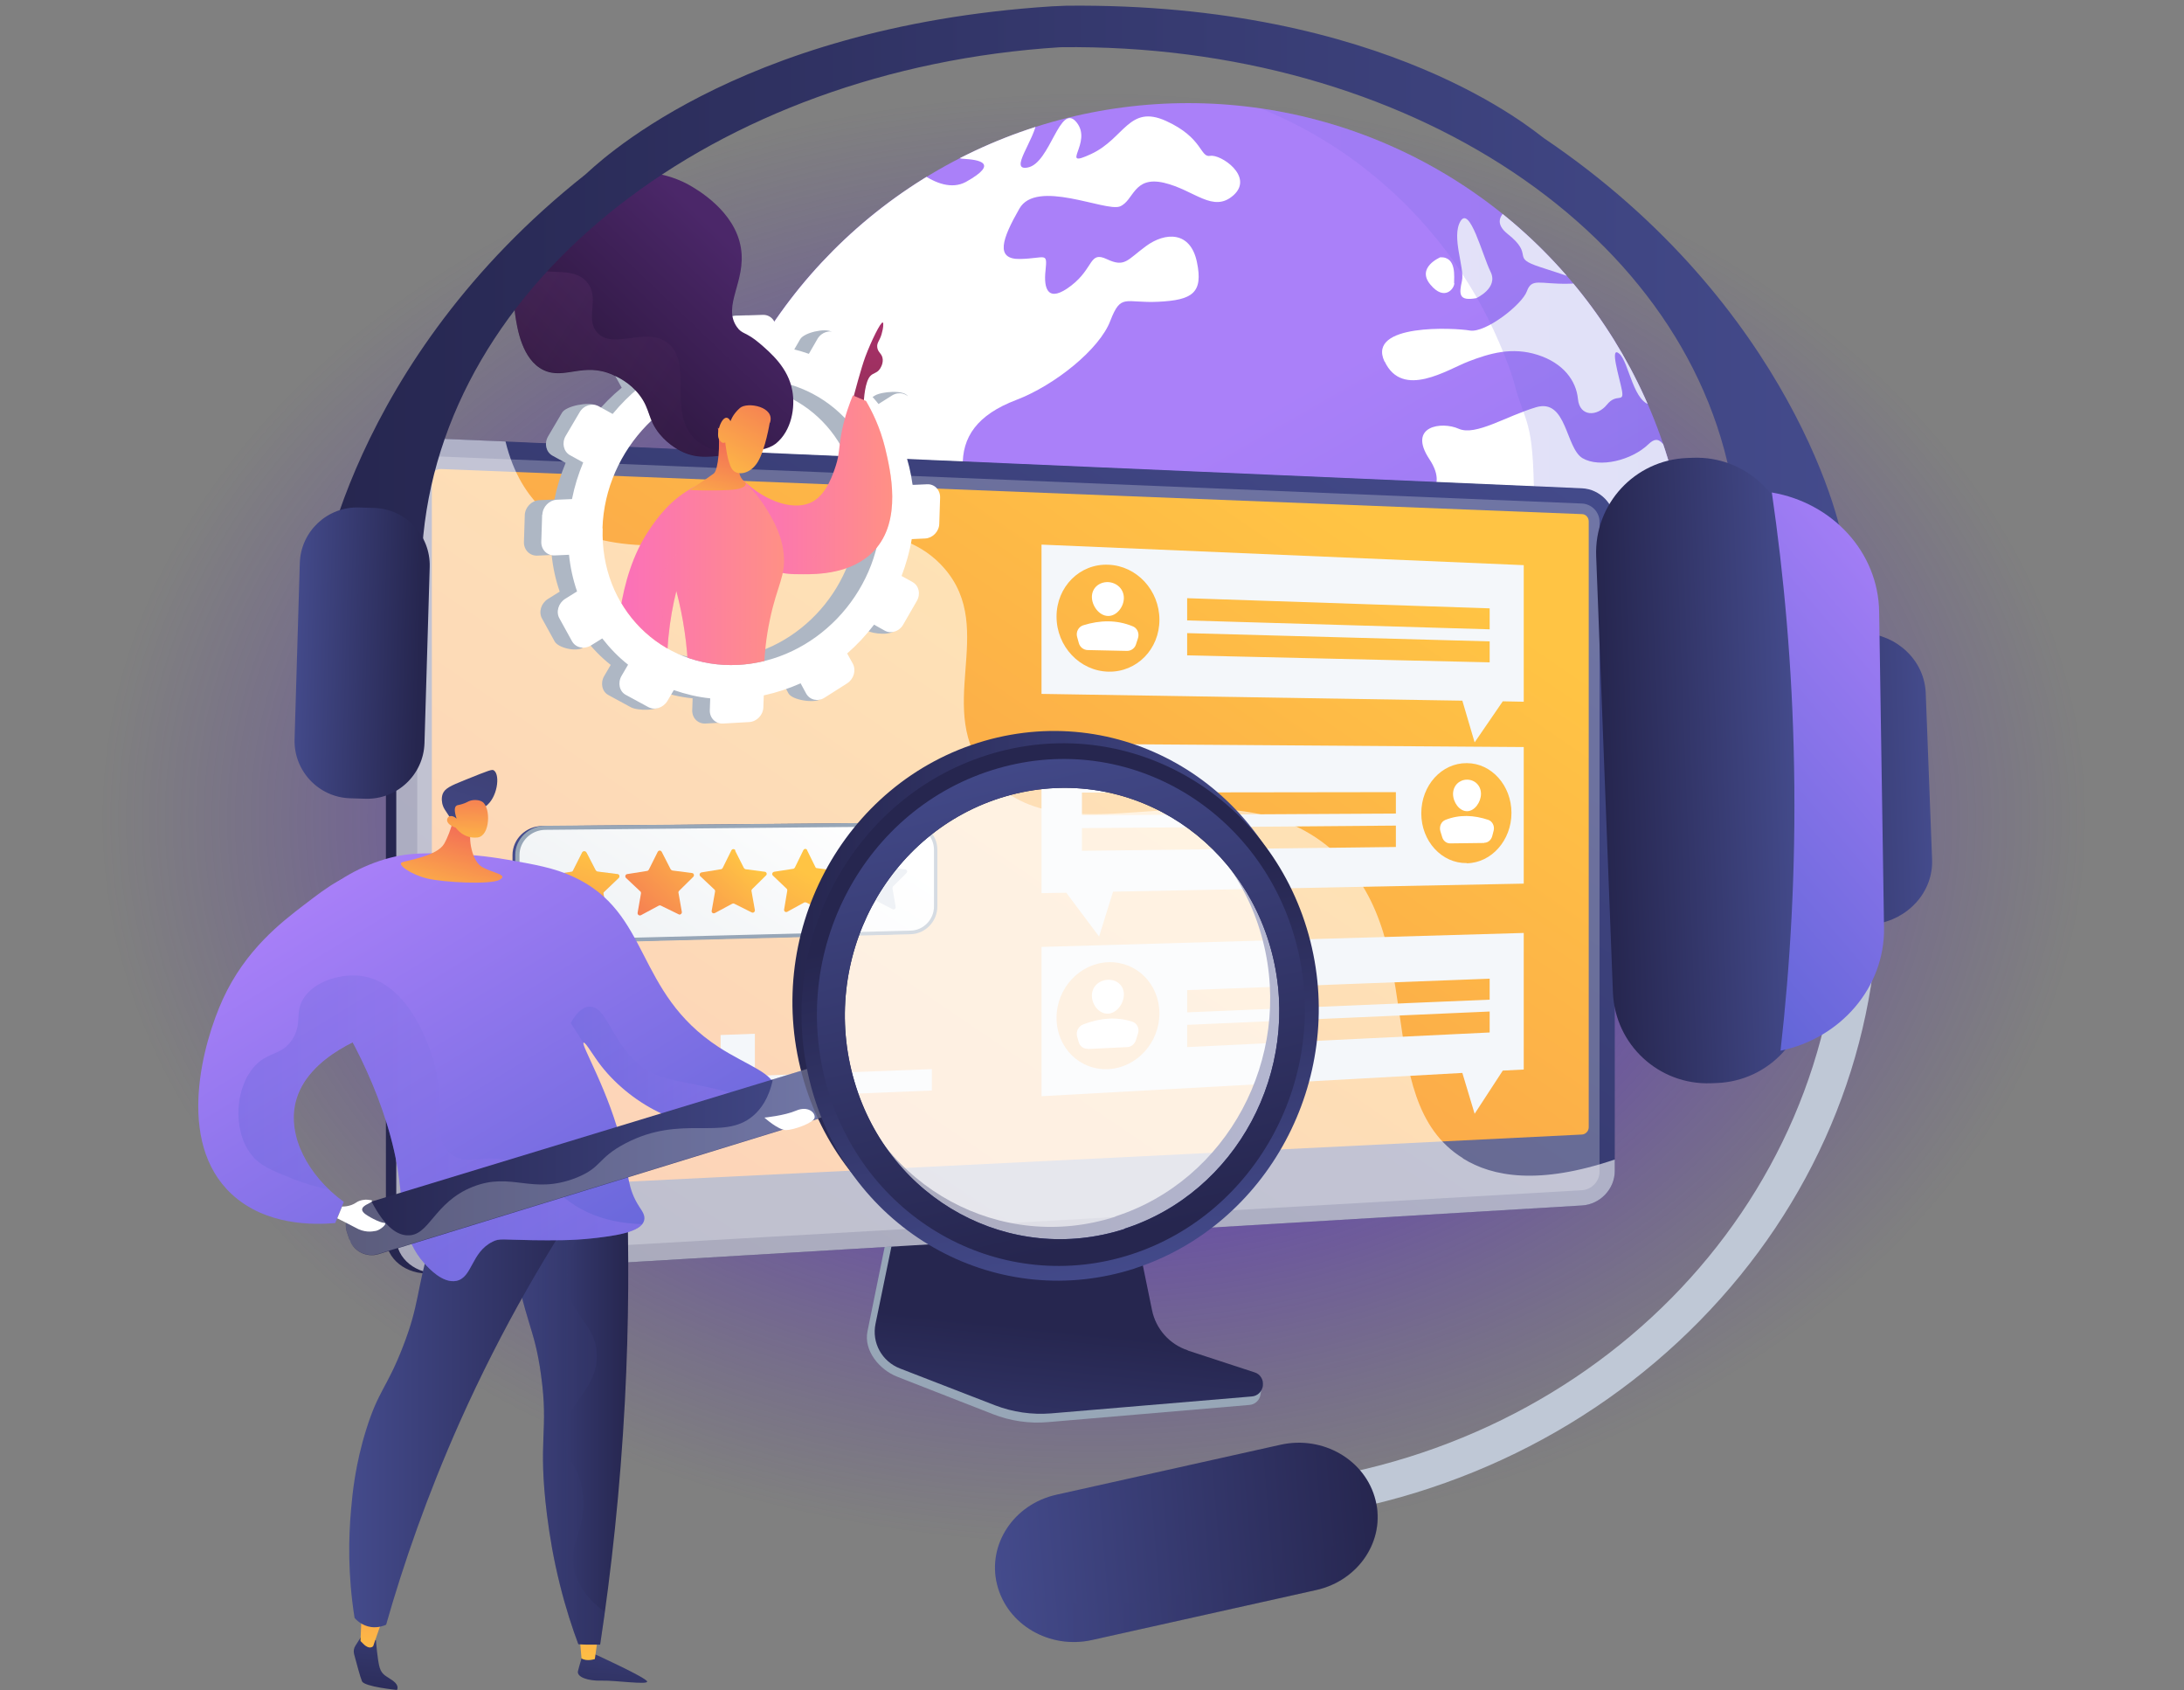 <svg xmlns="http://www.w3.org/2000/svg" xmlns:xlink="http://www.w3.org/1999/xlink" viewBox="0 0 1031.7 798.2"><rect x="0" y="0" width="1031.7" height="798.2" fill="#808080" stroke="none"/><defs><radialGradient id="d" cx="-61.4" cy="265.8" fx="-61.4" fy="265.8" r="200.5" gradientTransform="translate(676.3 -118.4) scale(2.6 1.9)" gradientUnits="userSpaceOnUse"><stop offset="0" stop-color="#4b00ff"></stop><stop offset=".9" stop-color="#512da8" stop-opacity="0"></stop></radialGradient><clipPath id="e"><circle cx="561.3" cy="285.5" r="236.8" fill="none"></circle></clipPath><linearGradient id="f" x1="530.3" y1="231" x2="818.8" y2="737.6" gradientUnits="userSpaceOnUse"><stop offset="0" stop-color="#aa80f9"></stop><stop offset="1" stop-color="#6165d7"></stop></linearGradient><linearGradient id="g" x1="322.3" y1="285.5" x2="800.3" y2="285.5" xlink:href="#f"></linearGradient><linearGradient id="h" x1="492.8" y1="758" x2="506.2" y2="628.5" gradientUnits="userSpaceOnUse"><stop offset="0" stop-color="#444b8c"></stop><stop offset="1" stop-color="#26264f"></stop></linearGradient><linearGradient id="i" x1="399.8" y1="396.6" x2="258.4" y2="413" gradientUnits="userSpaceOnUse"><stop offset="0" stop-color="#444b8c"></stop><stop offset=".4" stop-color="#383c74"></stop><stop offset="1" stop-color="#26264f"></stop></linearGradient><linearGradient id="j" x1="640.6" y1="136.8" x2="260.9" y2="714.5" xlink:href="#h"></linearGradient><linearGradient id="k" x1="592" y1="210.6" x2="148.3" y2="861.2" gradientUnits="userSpaceOnUse"><stop offset="0" stop-color="#ffc444"></stop><stop offset="1" stop-color="#f36f56"></stop></linearGradient><linearGradient id="l" x1="242" y1="425.1" x2="440.5" y2="425.1" gradientTransform="translate(0 -5.9) rotate(-.4) skewX(-.4)" xlink:href="#h"></linearGradient><linearGradient id="m" x1="292.8" y1="500.4" x2="376.7" y2="373.1" gradientTransform="translate(0 -5.9) rotate(-.4) skewX(-.4)" gradientUnits="userSpaceOnUse"><stop offset="0" stop-color="#ebeff2"></stop><stop offset="1" stop-color="#fff"></stop></linearGradient><linearGradient id="n" x1="336.6" y1="401.6" x2="291.1" y2="448" gradientTransform="translate(0 -5.9) rotate(-.4) skewX(-.4)" xlink:href="#k"></linearGradient><linearGradient id="o" x1="355.6" y1="417.3" x2="308.3" y2="465.4" gradientTransform="translate(0 -5.9) rotate(-.4) skewX(-.4)" xlink:href="#k"></linearGradient><linearGradient id="p" x1="382.1" y1="421.5" x2="333" y2="503.4" gradientTransform="translate(0 -5.9) rotate(-.4) skewX(-.4)" xlink:href="#k"></linearGradient><linearGradient id="q" x1="280.7" y1="407.9" x2="253.9" y2="487.3" gradientTransform="translate(0 -5.9) rotate(-.4) skewX(-.4)" xlink:href="#k"></linearGradient><clipPath id="r"><path d="m405.5,95.1l-107.6-16.2s-52.5,3.7-53.4,4c0,0-8.5,85.4-8.5,86.6s49.9,69,49.9,69c-.7,3.6-1.1,7.3-1.2,11-1.2,37.5,27.5,66.3,63.9,64.5,27.8-1.4,52-20.3,62.4-45.7h0s15.4-27.4,15.4-27.4l12.4-96.7-33.3-49.1Z" fill="none"></path></clipPath><linearGradient id="s" x1="-6984.7" y1="-1890.6" x2="-7020.3" y2="-1784" gradientTransform="translate(7634.6 -265.1) rotate(-18.4)" gradientUnits="userSpaceOnUse"><stop offset="0" stop-color="#ab316d"></stop><stop offset="1" stop-color="#792d3d"></stop></linearGradient><linearGradient id="t" x1="4877.3" y1="228.9" x2="4948.7" y2="228.9" gradientTransform="translate(5298.7) rotate(-180) scale(1 -1)" gradientUnits="userSpaceOnUse"><stop offset="0" stop-color="#ff9085"></stop><stop offset="1" stop-color="#fb6fbb"></stop></linearGradient><linearGradient id="u" y1="229.7" x2="4948.7" y2="229.7" xlink:href="#t"></linearGradient><linearGradient id="v" x1="4928.2" y1="272.2" x2="5007.3" y2="272.2" xlink:href="#t"></linearGradient><linearGradient id="w" x1="182.9" y1="290.3" x2="347.8" y2="117.6" gradientUnits="userSpaceOnUse"><stop offset="0" stop-color="#000"></stop><stop offset="1" stop-color="#4b2769"></stop></linearGradient><linearGradient id="x" x1="2828.6" y1="751.8" x2="2980.1" y2="751.8" gradientTransform="translate(3178.2 1036.2) rotate(-148.5) scale(1 -1)" gradientUnits="userSpaceOnUse"><stop offset="0" stop-color="#311944"></stop><stop offset="1" stop-color="#6b3976"></stop></linearGradient><linearGradient id="y" x1="334.1" y1="247.6" x2="344.7" y2="210" xlink:href="#k"></linearGradient><linearGradient id="z" x1="2843.7" y1="797" x2="2845.9" y2="738.2" gradientTransform="translate(3178.2 1036.2) rotate(-148.5) scale(1 -1)" xlink:href="#k"></linearGradient><linearGradient id="aa" x1="4928.2" y1="289.3" x2="5007.3" y2="289.3" xlink:href="#t"></linearGradient><linearGradient id="ab" x1="427.8" y1="580.6" x2="610.2" y2="580.6" gradientTransform="translate(-5.1 193.1) rotate(-4.8)" xlink:href="#h"></linearGradient><linearGradient id="ac" x1="470.1" y1="742.9" x2="650.9" y2="742.9" xlink:href="#h"></linearGradient><linearGradient id="ad" x1="150" y1="144.7" x2="870.6" y2="144.7" gradientUnits="userSpaceOnUse"><stop offset="0" stop-color="#26264f"></stop><stop offset="1" stop-color="#444b8c"></stop></linearGradient><linearGradient id="ae" x1="-6209.3" y1="379.3" x2="-6117.2" y2="379.3" gradientTransform="translate(6967.5 852.5) scale(1 -1.3)" xlink:href="#h"></linearGradient><linearGradient id="af" x1="-6270.2" y1="384.9" x2="-6178.1" y2="384.9" gradientTransform="translate(-5373.3 107.7) rotate(177.8) scale(1 -1.3)" xlink:href="#h"></linearGradient><linearGradient id="ag" x1="935.4" y1="287.9" x2="775.9" y2="423.2" xlink:href="#f"></linearGradient><linearGradient id="ah" x1="114.7" y1="293.9" x2="189.8" y2="293.9" gradientTransform="translate(46.3 14.6) scale(.8 1)" xlink:href="#h"></linearGradient><linearGradient id="ai" x1="4387.5" y1="752.1" x2="4393.4" y2="827.1" gradientTransform="translate(4682.4 2.6) rotate(-179.9) scale(1 -1)" xlink:href="#h"></linearGradient><linearGradient id="aj" x1="4402.7" y1="793.8" x2="4401.6" y2="716.2" gradientTransform="translate(4682.4 2.6) rotate(-179.9) scale(1 -1)" xlink:href="#k"></linearGradient><linearGradient id="ak" x1="4498.8" y1="743.3" x2="4504.7" y2="818.3" gradientTransform="translate(4682.4 2.6) rotate(-179.9) scale(1 -1)" xlink:href="#h"></linearGradient><linearGradient id="al" x1="4504.8" y1="792.4" x2="4503.7" y2="714.8" gradientTransform="translate(4682.4 2.6) rotate(-179.9) scale(1 -1)" xlink:href="#k"></linearGradient><linearGradient id="am" x1="-316.5" y1="660" x2="-259.2" y2="660" gradientTransform="translate(556)" xlink:href="#h"></linearGradient><linearGradient id="an" x1="4384.2" y1="668" x2="4441.6" y2="668" gradientTransform="translate(4682.4 2.6) rotate(-179.9) scale(1 -1)" xlink:href="#h"></linearGradient><linearGradient id="ao" x1="-391.1" y1="654.2" x2="-275" y2="654.2" gradientTransform="translate(556)" xlink:href="#h"></linearGradient><linearGradient id="ap" x1="3706.4" y1="392.9" x2="3576.1" y2="606.8" gradientTransform="translate(3890.9) rotate(-180) scale(1 -1)" xlink:href="#f"></linearGradient><linearGradient id="aq" x1="-348.4" y1="431.4" x2="-337.1" y2="391.3" gradientTransform="translate(556)" xlink:href="#k"></linearGradient><linearGradient id="ar" x1="5530.2" y1="1047.6" x2="5510.5" y2="997.5" gradientTransform="translate(5682 -893.6) rotate(177.3) scale(1 -1)" gradientUnits="userSpaceOnUse"><stop offset="0" stop-color="#444b8c"></stop><stop offset="1" stop-color="#3e4177"></stop></linearGradient><linearGradient id="as" x1="220.3" y1="402.5" x2="221.5" y2="370.5" xlink:href="#k"></linearGradient><linearGradient id="at" x1="3528.3" y1="503.4" x2="3621.3" y2="503.4" gradientTransform="translate(3890.9) rotate(-180) scale(1 -1)" xlink:href="#f"></linearGradient><linearGradient id="au" x1="3776.8" y1="435.9" x2="3646.6" y2="649.7" gradientTransform="translate(3890.9) rotate(-180) scale(1 -1)" xlink:href="#f"></linearGradient><linearGradient id="av" x1="3587.4" y1="532.9" x2="3778.3" y2="532.9" gradientTransform="translate(3890.9) rotate(-180) scale(1 -1)" xlink:href="#f"></linearGradient><linearGradient id="aw" x1="3490.7" y1="546.9" x2="3727.6" y2="546.9" gradientTransform="translate(3890.9) rotate(-180) scale(1 -1)" xlink:href="#h"></linearGradient><linearGradient id="ax" x1="3272.2" y1="472.1" x2="3516.6" y2="472.1" gradientTransform="translate(3890.9) rotate(-180) scale(1 -1)" xlink:href="#h"></linearGradient><linearGradient id="ay" x1="-9218.2" y1="2778.3" x2="-9341.3" y2="2640.5" gradientTransform="translate(9921.4 2728.2) rotate(29.5)" xlink:href="#h"></linearGradient><linearGradient id="az" x1="-9399.1" y1="2577.1" x2="-9232.2" y2="2760.8" gradientTransform="translate(9921.4 2728.2) rotate(29.5)" xlink:href="#h"></linearGradient></defs><g><g id="b"><g id="c"><ellipse cx="515.8" cy="373.8" rx="515.8" ry="373.8" fill="url(#d)"></ellipse><g clip-path="url(#e)"><path d="m800.9,285.7c0,50.7-15.9,97.8-42.9,136.5-.1.2-.5.3-.5.5h0c-42.4,62.1-115,102.4-196.5,102.4s-13-.3-19.6-1.2h0s0,.4,0,.4c-3.2-.3-6.4-.4-9.6-.8-1.1-.1-2.3-.2-3.4-.3-1-.1-2-.2-3-.4-.9-.1-1.7-.2-2.6-.4-.2,0-.4,0-.6,0-2.1-.3-4.2-.7-6.3-1.1,0,0,0,0,0,0-110.8-21.2-194.5-118.6-194.5-235.5s3.6-48.6,10.5-71c1.1-3.5,2.4-7,3.3-10.4h0c2.7-5.7,4.5-11.4,7-16.9,1-2.2,2.1-4.4,3.2-6.6,5.8-12,12.7-23.4,20.3-34.1.7-1,1.4-1.9,2.1-2.9,2.8-3.9,5.8-7.6,8.9-11.3,4.6-5.5,9.4-10.8,14.5-15.9,13.2-13.2,27.9-25,43.9-34.8,4.9-3.1,10-5.9,15.2-8.6,12.5-6.5,25.7-12,39.4-16.3,22.5-7,46.5-10.8,71.3-10.8,57.1,0,109.5,19.9,150.7,53.2,30.3,24.5,54.9,56.2,70.4,92.5,3.5,8.1,5.8,16.4,9.4,25h0s-.4,0-.4.1c6.5,21.8,9.6,45,9.6,68.9Z" fill="url(#f)"></path><g><path d="m541.4,524.6h0s0,0,0,0h0Z" fill="#fff"></path><path d="m613.5,366.5c-5.1,7.2-21.1,16.6-10.3,34.8,10.7,18.2-.7,21.7-8.1,19.9-7.4-1.7-30.4-2.6-26.6,7.8,3.8,10.5,10.4,14.4,2,18.4-8.4,4-12,14.5-20.6,29-8.6,14.5-28.9,2-22.9,16.5,6,14.5,10.7,13.1,10.1,23.2-.1,2.8,1.7,5.6,4.2,8.4-3.2-.3-6.4-.6-9.6-1-1.1-.1-2.3-.3-3.4-.4-1-.1-2-.3-3-.4-.9-.1-1.7-.3-2.6-.4-.2,0-.1,0-.3,0-2.1-.3-3.1-.7-5.8-1.1h0c-1.8-1.7-.7-3.6-.4-5.6,2.7-18.7-23.1-31.5-27.4-44.6-4.2-13.1,0-20.9-1-31.7-1-10.8,2.5-25.1-3.7-34.2-6.2-9.1-31.3-12.1-36.1-30.4-4.8-18.3,6.4-45.6,10.7-50.3,4.3-4.7-20.8-25.9-32.7-26.5-12-.7-7.2-24.8-27.4-21.2-20.3,3.6-56.7-7.8-49.2-19.9,6.2-10,16.6-32.2-17.4-42,1.1-3.5,2.4-7,3.3-10.4h0c2.7-5.7,4.5-11.4,7-16.9,1-2.2,2.1-4.4,3.2-6.6,5.8-12,12.7-23.4,20.3-34.1.7-1,1.4-1.9,2.1-2.9,2.8-3.9,5.8-7.6,8.9-11.3,4.6-5.5,9.4-10.8,14.5-15.9,13.2-13.2,27.9-25,43.9-34.8,6.7,4.7,14.4,7.6,21.1,4,16.3-9.1,5.6-10.5-1.1-10.9-1.7,0-3.4-.8-4.8-1.8,12.5-6.5,25.7-12,39.4-16.3-1,9.2-13.5,24-4.3,22.2,10.7-2,15.1-31,23-21.4,8,9.7-8.7,22.3,7,15,15.7-7.3,17.8-23.5,35.3-15.6,17.6,8,16,17.4,20.9,16.5,4.9-.9,20.7,9.7,11.1,18.5-9.7,8.8-18.5-2.4-33-5.8-14.5-3.3-14.1,8.5-20.8,11.2-6.8,2.6-39.5-13.2-47.5,1.1-8.1,14.2-11.6,24,.5,23.7,12-.3,12.8-3.5,11.9,5.4-1,8.9,1.2,15.6,12.1,7.2,10.9-8.4,8.4-16.5,16.9-12.5,8.5,4,9.5.4,18.5-6.2,9-6.6,20.9-7.2,24,7.5,3.1,14.7-2.2,18-18.1,18.8-15.9.8-17.7-4.2-22.8,9-5,13.3-26.1,30.4-44.5,37.4-18.4,7-25.6,17.5-25.2,31.5.4,14.1-6.5,28.9-11.1,17.3-4.6-11.6-17.7-31.2-31-18.1-13.3,13.1-36.5,36.3-10.9,40.6,25.6,4.3,12.2-19.6,25.1-14.8,12.9,4.8-8.2,15.4.5,19.2,8.6,3.8,12.3,2,12.2,13.8,0,11.8,2.9,23.2,13.3,18.2,10.5-5,23.9-28,39.1-14.4,15.2,13.7,14.1,11.9,22.1,7.9,8-4,13,7.9,16.3,13.4,3.3,5.4,16-.1,26.4,16,10.4,16.2,14.4,19,26.2,13.2,11.8-5.8,16.6-1.5,19.7,6.7,3.1,8.2,10.3.2,13.8,11,3.5,10.8,1.8,9.1-3.3,16.4Z" fill="#fff"></path><path d="m654,170.7c-8.4-18,33.1-15.9,40.4-14.6,7.4,1.2,24.7-12.3,26.9-18.6,2.3-6.3,6-3.3,19.1-3.5,13.1-.1,1.5-3.1-12.9-7.9-14.4-4.7-2.1-5.2-15.4-15.7-5.7-4.6-3.9-8.5-.1-11.4,30.3,24.5,54.5,56.2,70,92.5-.4-.1-.8-.2-1.2-.2-9.2,0-11.2-20.4-15.9-24.3-4.7-3.9.1,11.2,1.3,17.4,1.1,6.2-2.5,1-7.1,6.7-4.6,5.7-12.9,5.8-13.7-2.7-.8-8.5-6.8-16.9-19-20.8-12.2-3.9-22.8-.7-32.7,3.1-9.9,3.8-31.2,17.9-39.6,0Z" fill="#fff"></path><path d="m758.1,422.7c.8-6.2,2.2-12.5-.4-14.9-6.3-5.8-7.6-21.6-5.5-29.7,2.2-8,19-7.6,7.6-20.9-11.5-13.4-21.8-29.3-17-38.4,4.8-9.1,3.4-9.7-5.7-9.7-9,0-13,.5-22-7.6-9-8.2-21.4,19.2-55.3-2.7-33.9-22.2-14.6-59.6-1.9-59.7,12.8-.2,27.7-6.7,17.3-22.3-10.4-15.7,5.9-17.9,13.9-14.3,8,3.5,22.2-5.9,36.6-10.2,14.5-4.2,13.8,19.3,21.9,24.1,8.1,4.7,23.2,1,31.1-6.6,5.6-5.4,6.9.9,12.4,6.9,6.5,21.8,10.1,45,10.1,68.9,0,50.9-15.9,98.2-43,137Z" fill="#fff"></path><path d="m697.4,140.8s10.6-4.8,6.7-12.5c-3.8-7.7-9.8-31.3-14.2-23.8-4.4,7.5,2.1,21.9.7,28.2-1.4,6.3-1.5,9.6,6.8,8.1Z" fill="#fff"></path><path d="m686.9,133.7c-.1-2.5,1.4-12.5-6.5-12.2,0,0-11.5,4.8-4.7,12.9,6.7,8.1,11.4,1.8,11.3-.7Z" fill="#fff"></path></g><path d="m800.3,285.2c0,50.7-15.6,97.8-42.6,136.5-.1.2-.2.3-.2.5h0c-43.3,62.1-115.3,102.2-196.8,102.2s-13.4-.5-19.9-1.4h0s0,.6,0,.6c-3.2-.3-6.4-.3-9.6-.7-1.1-.1-2.3-.1-3.4-.3-1-.1-2-.2-3-.3-.9-.1-1.7-.2-2.6-.4-.2,0-.4,0-.6,0-2.1-.3-4.2-.7-6.3-1.1,0,0,0,0,0,0-102.4-19.6-181.7-104.4-193.1-209.5,24,68.9,83.4,120.7,156.5,135.1h0c1.8.9,3.6.7,5.4,1,.2,0,.3,0,.5.1.7.1,1.5.2,2.2.3.8.1,1.7.2,2.6.4,1,.1,1.9.2,2.9.3,2.7.3,5.5,1,8.3,1.2,0,0,0,.3,0,.3h0c5.6,0,11.3.5,17,.5,35.2,0,68.3-8.9,97.3-24.4,29-15.4,53.9-37.7,72.5-64.5,0-.1.2-.3.3-.5,23.3-33.4,37-74.1,37-117.9s-3-40.7-8.7-59.5c0,0,0,0,0-.1h0c-1.8-7.4-4.7-14.6-7.7-21.6-13.4-31.4-34.2-58.7-60.4-79.9-19.1-15.5-41.1-27.6-65-35.5,48.4,4.5,92.6,23.3,128.4,52.2,30.3,24.5,54.8,56.2,70.3,92.5,3.5,8.1,5.7,16.4,9.3,25h0s-.3,0-.3.1c6.5,21.8,9.7,45,9.7,68.9Z" fill="url(#g)" opacity=".2"></path></g><path d="m560,641.5c-8.6-2.9-15.1-10.2-16.9-19.2l-12.6-62.2-107.5,3.8-13.2,64.8c-1.9,9.1,5.6,18.2,14.1,21.5l45,17.6c8.4,3.3,17.4,4.6,26.3,3.8l95-8.1c2.8-.2,5-2.4,5.3-5.2s2.3-5.9-.4-6.8l-35.2-10Z" fill="#97a6b7"></path><path d="m561.1,637.7c-8.6-2.8-15.1-10.1-16.9-19l-12.6-61.4-104.8,3.8-13.2,64c-1.9,9,3,17.9,11.6,21.2l44.9,17.4c8.4,3.2,17.3,4.5,26.3,3.8l94.9-8c2.8-.2,5-2.4,5.3-5.2.3-2.8-1.3-5.4-4-6.2l-31.5-10.3Z" fill="url(#h)"></path><path d="m203.5,601.4c-11.7.7-21.2-6.9-21.2-16.9V224.4c0-10,9.5-17.7,21.2-17.2l538.9,23.4c8.6.4,15.5,7.6,15.5,16.1v306.3c0,8.5-6.9,15.8-15.5,16.3l-538.9,32.1Z" fill="url(#i)"></path><path d="m208.4,601.4c-11.7.7-21.2-6.9-21.2-16.9V224.4c0-10,9.5-17.7,21.2-17.2l538.9,23.4c8.6.4,15.5,7.6,15.5,16.1v306.3c0,8.5-6.9,15.8-15.5,16.3l-538.9,32.1Z" fill="url(#j)"></path><path d="m747.3,237.8l-538.9-22.2c-6.2-.3-11.3,3.9-11.3,9.2v359.2c0,5.3,5.1,9.4,11.3,9l538.9-30.9c4.6-.3,8.3-4.2,8.3-8.7V246.4c0-4.6-3.7-8.4-8.3-8.6Z" fill="#d8dee8" opacity=".3"></path><path d="m208.4,562.4c-2.4.1-4.4-1.5-4.4-3.5V225.1c0-2.1,2-3.7,4.4-3.6l538.9,21.3c1.8,0,3.2,1.6,3.2,3.4v286.2c0,1.8-1.5,3.3-3.2,3.4l-538.9,26.6Z" fill="url(#k)"></path><path d="m691.1,547c-45.3-28-13.7-107.8-64.6-147.9-51.3-40.4-123.6,9.1-159.5-32.7-26.8-31.1,4.6-68.8-21-98.1-40.1-45.9-142.7,17.2-189.9-28-6.7-6.4-13.5-16.2-17.3-31.8l-30.4-1.3c-11.7-.5-21.2,7.2-21.2,17.2v360.1c0,10,9.5,17.6,21.2,16.9l538.9-32.1c8.6-.5,15.5-7.8,15.5-16.3v-5.4c-35.8,12.1-57.7,8.2-71.7-.5Z" fill="#fff" opacity=".6"></path><polygon points="340.4 519.1 440.2 515 440.2 504.9 340.4 508.7 340.4 519.1" fill="#f4f7fa"></polygon><polygon points="340.4 504.8 356.6 504.2 356.6 488.2 340.4 488.8 340.4 504.8" fill="#f4f7fa"></polygon><path d="m530.9,282.4c0,4.2-3.4,8.6-7.5,8.5-4.2-.1-7.6-4.8-7.6-9s3.4-7.1,7.6-7c4.2.2,7.5,3.3,7.5,7.5Z" fill="#fff"></path><path d="m514,307l18.4.4c1.9,0,3.6-1.2,4.2-3l1-3.1c.7-2.3-.4-4.8-2.7-5.6-7.4-3-15.2-2.9-23.2-.4-2.2.7-3.5,3.1-2.9,5.4l.8,2.9c.5,2,2.3,3.4,4.3,3.4Z" fill="#fff"></path><path d="m492,257.1v70.6l198.8,3.2,5.8,19.7,13.3-19.4,9.9.2v-64.5l-227.8-9.7Zm68.8,25.4l142.9,4.8v9.9l-142.9-4.2v-10.5Zm-37.2,34.7c-13.5-.3-24.5-11.9-24.5-26s11-25.1,24.5-24.5c13.4.5,24.1,12.1,24.1,26s-10.7,24.8-24.1,24.5Zm37.2-18.2l142.9,3.9v9.9l-142.9-3.3v-10.5Z" fill="#f4f7fa"></path><path d="m492,447.1v70.6l198.8-11,5.8,19.3,13.3-20.4,9.9-.5v-64.5l-227.8,6.6Zm68.8,20.5l142.9-5.4v9.9l-142.9,6v-10.5Zm-37.2,37.3c-13.5.7-24.5-10.1-24.5-24.2s11-25.8,24.5-26.3c13.4-.4,24.1,10.4,24.1,24.2s-10.7,25.6-24.1,26.3Zm37.2-20.9l142.9-6.3v9.9l-142.9,6.9v-10.5Z" fill="#f4f7fa"></path><path d="m530.9,469.7c0,4.2-3.4,8.9-7.5,9-4.2.2-7.6-4.2-7.6-8.5s3.4-7.3,7.6-7.5c4.2-.1,7.5,2.7,7.5,6.9Z" fill="#fff"></path><path d="m514,495.4l18.4-.9c1.9,0,3.6-1.4,4.2-3.3l1-3.2c.7-2.3-.4-4.7-2.7-5.5-7.4-2.4-15.2-1.8-23.2,1.3-2.2.8-3.5,3.3-2.9,5.6l.8,2.8c.5,1.9,2.3,3.2,4.3,3.1Z" fill="#fff"></path><path d="m686.4,374.9c0,4,3,8.2,6.6,8.2,3.6,0,6.6-4.3,6.6-8.2s-2.9-6.7-6.6-6.7c-3.6,0-6.6,2.8-6.6,6.8Z" fill="#fff"></path><path d="m701.1,398.1l-16.1.2c-1.7,0-3.2-1.2-3.7-2.9l-.9-2.9c-.6-2.2.4-4.5,2.4-5.3,6.6-2.6,13.4-2.3,20.3,0,1.9.7,3,2.9,2.5,5l-.7,2.7c-.5,1.8-2,3.1-3.7,3.1Z" fill="#fff"></path><path d="m492,351.2v70.6l11.7-.2,15.5,20.7,6.6-21.2,194-3.8v-64.5l-227.8-1.6Zm167.4,48.8l-148.3,1.8v-10.7l148.3-1.2v10.1Zm0-15.8l-148.3.8v-10.7l148.3-.2v10.1Zm33.5,23.4c-11.8.2-21.5-10.3-21.5-23.5s9.6-23.8,21.5-23.7c11.7,0,21.1,10.6,21.1,23.5s-9.4,23.6-21.1,23.8Z" fill="#f4f7fa"></path><path d="m428,388.6l-171.8,1.5c-7.8,0-14.1,6.2-14.1,13.7v28.5c0,7.5,6.3,13.4,14.1,13.2l171.8-4.5c6.9-.2,12.5-6,12.5-13.1v-26.7c0-7.1-5.6-12.7-12.5-12.7Z" fill="url(#l)"></path><path d="m430.2,388.5l-172.6,1.5c-7.8,0-14.2,6.2-14.2,13.8v28.6c0,7.5,6.4,13.5,14.2,13.3l172.6-4.5c7-.2,12.6-6.1,12.6-13.1v-26.8c0-7.1-5.6-12.7-12.6-12.7Z" fill="#97a6b7"></path><path d="m257.7,443.8c-6.8.2-12.3-5-12.3-11.5v-28.5c0-6.5,5.5-11.9,12.3-11.9l172.6-1.6c6,0,10.9,4.9,10.9,11v26.8c0,6.1-4.9,11.2-10.9,11.4l-172.6,4.4Z" fill="url(#m)"></path><path d="m277.1,402.7l4.3,8.3c.2.3.5.5.8.6l9.5,1.2c.9.1,1.2,1.2.6,1.8l-6.9,6.6c-.3.2-.4.6-.3.9l1.6,9.2c.2.9-.8,1.5-1.6,1.1l-8.5-4.2c-.3-.2-.7-.1-1,0l-8.6,4.5c-.8.4-1.7-.2-1.6-1.1l1.6-9.3c0-.3,0-.7-.3-.9l-7-6.4c-.7-.6-.3-1.7.6-1.8l9.6-1.5c.4,0,.7-.3.8-.6l4.3-8.5c.4-.8,1.6-.8,2,0Z" fill="#d8dee8"></path><path d="m312.6,402.3l4.2,8.2c.2.3.5.5.8.6l9.3,1.2c.9.1,1.2,1.1.6,1.8l-6.7,6.6c-.2.2-.4.6-.3.9l1.6,9.1c.1.8-.8,1.5-1.5,1.1l-8.4-4.1c-.3-.2-.7-.1-1,0l-8.4,4.5c-.8.4-1.7-.2-1.6-1.1l1.6-9.2c0-.3,0-.7-.3-.9l-6.8-6.4c-.6-.6-.3-1.7.6-1.8l9.4-1.5c.3,0,.6-.3.8-.6l4.2-8.4c.4-.8,1.5-.8,1.9,0Z" fill="url(#n)"></path><path d="m347.3,401.8l4.1,8.1c.2.3.4.5.8.6l9.1,1.2c.8.1,1.2,1.1.6,1.7l-6.6,6.5c-.2.2-.4.6-.3.9l1.6,9c.1.8-.7,1.5-1.5,1.1l-8.2-4.1c-.3-.2-.7-.1-1,0l-8.2,4.4c-.8.4-1.7-.2-1.5-1.1l1.6-9.1c0-.3,0-.7-.3-.9l-6.7-6.3c-.6-.6-.3-1.6.6-1.8l9.2-1.5c.3,0,.6-.3.8-.6l4.1-8.3c.4-.8,1.5-.8,1.9,0Z" fill="url(#o)"></path><path d="m381.2,401.4l4,8.1c.1.3.4.5.8.5l8.9,1.2c.8.1,1.2,1.1.6,1.7l-6.4,6.4c-.2.2-.3.6-.3.9l1.5,8.9c.1.8-.7,1.5-1.5,1.1l-8-4c-.3-.1-.7-.1-.9,0l-8,4.4c-.8.4-1.6-.2-1.5-1l1.5-9c0-.3,0-.7-.3-.9l-6.5-6.2c-.6-.6-.3-1.6.6-1.8l9-1.4c.3,0,.6-.3.8-.6l4-8.2c.4-.8,1.5-.8,1.8,0Z" fill="url(#p)"></path><path d="m414.4,401l3.9,8c.1.3.4.5.7.5l8.7,1.1c.8.1,1.1,1.1.5,1.7l-6.3,6.3c-.2.2-.3.6-.3.9l1.5,8.8c.1.8-.7,1.5-1.4,1.1l-7.8-4c-.3-.1-.6-.1-.9,0l-7.9,4.3c-.7.4-1.6-.2-1.5-1l1.5-8.9c0-.3,0-.7-.3-.9l-6.4-6.2c-.6-.6-.3-1.6.6-1.7l8.8-1.4c.3,0,.6-.3.8-.6l3.9-8.1c.4-.8,1.4-.8,1.8,0Z" fill="#d8dee8"></path><g opacity="0"><path d="m402,417.7c-23.9-5.3-39.5,22.4-65.7,16.4-21.9-5-22.5-26.9-47.7-41.6-1.7-1-3.4-1.9-5.1-2.7l-25.8.2c-7.8,0-14.2,6.2-14.2,13.8v28.6c0,7.5,6.4,13.5,14.2,13.3l171.2-4.4c-9.3-16.1-18.9-21.7-26.9-23.4Z" fill="#97a6b7"></path></g><path d="m277.1,402.7l4.3,8.3c.2.3.5.5.8.6l9.5,1.2c.9.1,1.2,1.2.6,1.8l-6.9,6.6c-.3.2-.4.6-.3.9l1.6,9.2c.2.9-.8,1.5-1.6,1.1l-8.5-4.2c-.3-.2-.7-.1-1,0l-8.6,4.5c-.8.4-1.7-.2-1.6-1.1l1.6-9.3c0-.3,0-.7-.3-.9l-7-6.4c-.7-.6-.3-1.7.6-1.8l9.6-1.5c.4,0,.7-.3.8-.6l4.3-8.5c.4-.8,1.6-.8,2,0Z" fill="url(#q)"></path><path d="m247.9,243.3l-.4,12.7c-.1,3.7,2.8,6.6,6.4,6.4l6.7-.3c.6,6,1.9,11.8,3.8,17.3l-5.6,3.5c-3.2,2-4.5,6.2-2.7,9.3l5.9,10.7c1.7,3.1,10.1,5,13.3,3l1-4.3c3.6,4.6,7.6,8.8,12.2,12.4l-3.1,5.3c-1.9,3.3-1,7.4,2.1,9l10.5,5.7c3.1,1.7,13.1,1.9,15-1.4l-3-6.7c5.5,1.9,11.2,3.3,17.2,3.9l-.2,5.6c-.1,3.7,2.7,6.5,6.3,6.3l12.3-.7c3.6-.2,6.6-3.3,6.7-7l.2-5.6c6-1.3,11.8-3.2,17.4-5.7l2.6,4.8c1.7,3.1,12,4.7,15.1,2.7l4.3-7.5c3.1-2,4.3-6.1,2.7-9.2l-2.7-4.9c4.7-4.1,8.9-8.6,12.7-13.6l5,2.8c3,1.7,11.9,2.5,13.8-.7l1.4-13.2c1.9-3.3,1-7.2-2-8.9l-5.2-2.9c2.1-5.6,3.8-11.4,4.8-17.4l6.4-.3c3.5-.2,6.5-3.3,6.6-6.9l.4-12.4c.1-3.6-2.6-6.5-6.2-6.3l-6.8.3c-.8-5.8-2.1-11.3-4-16.6l6.2-3.9c3.1-2,4.3-6,2.6-9.1l1.2-12.4c-1.7-3.1-12.4-2.2-15.5-.3l-6.5,4.1c-3.4-4.3-7.3-8.1-11.5-11.6l4-7c1.9-3.2,1-7.3-2.1-9l-4.5-6.7c-3-1.7-12.8.4-14.7,3.6l-4.1,7.1c-5.1-1.8-10.4-3.1-15.9-3.8l.3-8.2c.1-3.7-2.7-6.6-6.3-6.4l-12.3.4c-3.6.1-6.6,3.2-6.7,6.9l-.3,8.2c-5.6,1.1-11.1,2.8-16.4,5l2.4-8.6c-1.7-3.1-11.9-2.4-15.1-.4l-10.9,6.7c-3.2,2-4.4,6.1-2.7,9.3l3.7,6.7c-4.6,3.8-8.8,8-12.6,12.6l.3-4.3c-3.1-1.7-14,.2-15.9,3.5l-6.6,11.2c-1.9,3.3-1,7.4,2.1,9.1l6.2,3.4c-2.3,5.5-4.1,11.3-5.3,17.3l-7.1.3c-3.7.2-6.7,3.3-6.9,7Zm31.2,6.2c1.2-35.9,30.6-66.2,65.6-67.6,34.7-1.4,61.8,26.3,60.6,61.9-1.2,35.5-30.1,65.8-64.9,67.5-35,1.8-62.5-25.9-61.3-61.9Z" fill="#aeb7c4"></path><path d="m256.1,243.2l-.4,12.7c-.1,3.7,2.8,6.6,6.4,6.4l6.7-.3c.6,6,1.9,11.8,3.8,17.3l-5.6,3.5c-3.2,2-4.5,6.2-2.7,9.3l5.9,10.7c1.7,3.1,5.7,4,9,2l5.3-3.3c3.6,4.6,7.6,8.8,12.2,12.4l-3.1,5.3c-1.9,3.3-1,7.4,2.1,9l10.5,5.7c3.1,1.7,7.1.4,9.1-2.9l3-5.1c5.5,1.9,11.2,3.3,17.2,3.9l-.2,5.6c-.1,3.7,2.7,6.5,6.3,6.3l12.3-.7c3.6-.2,6.6-3.3,6.7-7l.2-5.6c6-1.3,11.8-3.2,17.4-5.7l2.6,4.8c1.7,3.1,5.6,4,8.7,2l10.7-6.8c3.1-2,4.3-6.1,2.7-9.2l-2.7-4.9c4.7-4.1,8.9-8.6,12.7-13.6l5,2.8c3,1.7,7,.4,8.8-2.9l6.4-11.1c1.9-3.3,1-7.2-2-8.9l-5.2-2.9c2.1-5.6,3.8-11.4,4.8-17.4l6.4-.3c3.5-.2,6.5-3.3,6.6-6.9l.4-12.4c.1-3.6-2.6-6.5-6.2-6.3l-6.8.3c-.8-5.8-2.1-11.3-4-16.6l6.2-3.9c3.1-2,4.3-6,2.6-9.1l-5.7-10.6c-1.7-3.1-5.5-4-8.7-2.1l-6.5,4.1c-3.4-4.3-7.3-8.1-11.5-11.6l4-7c1.9-3.2,1-7.3-2.1-9l-10.3-5.9c-3-1.7-7-.5-8.9,2.7l-4.1,7.1c-5.1-1.8-10.4-3.1-15.9-3.8l.3-8.2c.1-3.7-2.7-6.6-6.3-6.4l-12.3.4c-3.6.1-6.6,3.2-6.7,6.9l-.3,8.2c-5.6,1.1-11.1,2.8-16.4,5l-3.7-6.9c-1.7-3.1-5.7-4.1-8.9-2.1l-10.9,6.7c-3.2,2-4.4,6.1-2.7,9.3l3.7,6.7c-4.6,3.8-8.8,8-12.6,12.6l-6.5-3.6c-3.1-1.7-7.2-.5-9.1,2.8l-6.6,11.2c-1.9,3.3-1,7.4,2.1,9.1l6.2,3.4c-2.3,5.5-4.1,11.3-5.3,17.3l-7.1.3c-3.7.2-6.7,3.3-6.9,7Zm28.5,6.3c1.2-37.5,31.9-69,68.4-70.4,36.2-1.4,64.4,27.5,63.2,64.5-1.2,37.1-31.4,68.6-67.6,70.4-36.5,1.8-65.2-27-63.9-64.5Z" fill="#fff"></path><g clip-path="url(#r)"><path d="m402.8,189.1c.8-3.3,4-15.3,6-20.7,2.8-7.4,7.2-16.4,8.2-16.1.6.2,0,3.6-.2,4.1-.9,4.5-2.7,5.1-2.4,7.6.3,2.6,2.4,2.9,2.6,5.8.1,2.4-1.2,4.2-1.4,4.5-1.4,2-3,1.7-4.5,3.3-2.4,2.6-3.1,10.5-3.1,14.1l-5.3-2.6Z" fill="url(#s)"></path><path d="m402.8,186.7c2.1.9,4.2,1.8,6.3,2.7,2.8,4.8,6.6,12.3,9,22.1,2.5,10.5,8.3,34.4-5.3,48.7-10.4,11-27,11-33.3,11-5.8,0-11,0-16-2.8-10.8-6.1-15.3-22.8-12.5-41.6,11.3,10.7,24.9,14.7,33.1,10,6.5-3.8,9.4-12.9,10.7-16.8,1.9-5.8,1.3-8.5,2.9-16.5,1.5-7.4,3.7-13.2,5.2-16.8Z" fill="url(#t)"></path><g opacity=".3"><path d="m387.3,260.5c3.4-4.6,1.6-10,7.2-15.4,7-6.8,15.4-3.6,18.7-9.2,2.8-4.6-.8-10.1-3.6-18.7-2.1-6.7-4.1-16.3-3.2-29,.9.4,1.8.7,2.7,1.1,2.8,4.8,6.6,12.3,9,22.1,2.5,10.5,8.3,34.4-5.3,48.7-10.4,11-27,11-33.3,11-5.8,0-11,0-16-2.8-1.4-.8-2.6-1.7-3.8-2.8,17.5,2.5,24.7-.9,27.8-5.1Z" fill="url(#u)"></path></g><path d="m291.4,311.6c-.1-5.8-.4-38,15.1-61.1,3.6-5.3,9.9-14.7,22-20.9,4.7-2.4,9-3.7,11.9-4.3,3.5.5,6.9,1,10.4,1.5,3.3,3,7.8,7.7,11.8,14.4,2.5,4.2,6.7,11.3,7.6,20.3,1.1,10.6-3.1,14.7-6.5,31.1-1.9,8.9-2.5,16.4-2.7,21.3-12,1-23.9,2.1-35.9,3.1-.2-5.7-.7-12-1.7-18.8-1-7-2.4-13.4-3.9-19.1-1.6,6.4-3,13.9-3.8,22.3-.5,5.8-.7,11.2-.6,16.1-1.5.6-9.6,3.6-17.5-.6-3.1-1.6-5.1-3.8-6.3-5.5Z" fill="url(#v)"></path><path d="m347.7,214.3c10.2-1.4,15.3-2.1,18.8-4.8,7.5-6.1,9.2-17.1,7.8-24.9-1.9-10.9-10.2-17.9-15.4-22.4-6.7-5.7-8.3-4.2-10.8-7.8-7-10,4.5-21.5,1.9-37.3-2.8-17.4-20.7-27.7-25.3-30.2-24.7-12.9-49.4.2-51.9,1.5-23.2,12.8-32.4,39.8-29.4,60.5.9,5.9,3.1,21,13.4,25.9,9.9,4.7,18.9-4,32.8,2.3,2,.9,7.9,3.5,12.5,9.5,5.2,6.8,3.8,11.4,9.5,18.4,4.6,5.6,10.1,8.1,11.2,8.6,7,3.1,13,2.3,24.9.7Z" fill="url(#w)"></path><g opacity=".3"><path d="m267.6,91.5c-15.9,20.5-18.3,30-15.3,34,4.2,5.7,18.1-.5,25,7.8,6.3,7.4-1.1,17.1,4.8,23.7,7.4,8.4,22.7-2.8,33.1,4.8,12.3,9.1.4,32.2,12.5,44.9,3.7,3.9,9.9,7.2,21.3,7.2-.4,0-.8.1-1.3.2-11.9,1.6-18,2.4-24.9-.7-1.1-.5-6.6-3-11.2-8.6-5.7-7-4.3-11.6-9.5-18.4-4.6-6-10.5-8.6-12.5-9.5-14-6.2-22.9,2.5-32.8-2.3-10.3-4.9-12.5-20-13.4-25.9-2.8-19.1,4.8-43.6,24.3-57.3Z" fill="url(#x)"></path></g><path d="m349.2,209.6s.3,7.5,0,12.5c-.2,3.7,3,5.8,3,5.8,0,0,1.7,3-7.7,3.5-9.5.5-18.7,0-18.7,0,0,0,9.2-6.1,11.4-7.8,2.1-1.6,3.2-13.8,1.9-21.6l10.1,7.6Z" fill="url(#y)"></path><path d="m363.6,199.7s-2,12.4-5.6,18.4-10,6.8-12.2,3.4c-2.3-3.4-3.2-12.6-3.2-12.6,0,0-1.7,1.3-3.1-1.9-1.4-3.2,2.5-13.7,5.6-8.1,0,0,.9-3.1,4.4-6.2,3.5-3.1,16.9-.6,14.2,7Z" fill="url(#z)"></path><g opacity=".3"><path d="m311.6,296.7c4.2-6.5-2.2-12.2.5-22.6,2.3-8.8,9.8-15.7,12.6-14.6,3.8,1.5-3.7,17.5,3.8,24.9,5,4.9,11.5,1.1,18.2,5.4,4.4,2.9,8.9,9.2,9.2,24.6-10.3.9-20.5,1.8-30.8,2.6-.2-5.7-.7-12-1.7-18.8-1-7-2.4-13.4-3.9-19.1-1.6,6.4-3,13.9-3.8,22.3-.5,5.8-.7,11.2-.6,16.1-1.5.6-9.6,3.6-17.5-.6-.4-.2-.9-.5-1.3-.7.2-3.4,1.1-7.3,3.6-10.6,4.1-5.5,8.5-4.2,11.5-9Z" fill="url(#aa)"></path></g></g><path d="m597.2,718.7l-1.5-17.1c154.2-12.5,271.7-131.4,273.4-276.8h18.2c-.9,73.8-30.8,144.4-84.3,198.9-53.8,54.9-126.9,88.6-205.8,94.9Z" fill="#bfc8d6"></path><path d="m471,748.3h0c-4.7-18.9,7.9-37.9,28-42.4l105.9-23.6c20.1-4.5,40.2,7.2,44.9,26.2h0c4.7,18.9-7.9,37.9-28,42.4l-105.9,23.6c-20.1,4.5-40.2-7.2-44.9-26.2Z" fill="url(#ab)"></path><g opacity=".2"><path d="m623.7,732.2c-45.6,14-118.2,46.5-153.5,6.3-.2,3.2,0,6.5.9,9.8h0c4.7,18.9,24.8,30.7,44.9,26.2l105.9-23.6c19.5-4.3,31.9-22.4,28.4-40.7-5.8,10.2-14.2,18.3-26.6,21.9Z" fill="url(#ac)"></path></g><path d="m870.6,259.6l-51.4-24.6c-18.2-124.3-154.4-214.8-318.3-212.7-163.7,10.3-292.6,110.8-301.4,236.1l-49.4,28.4c-1.4-8.2,15.7-116.8,126.3-204.3,3.5-2.8,69.1-69.7,220.3-79.5,1.2,0,5.8-.3,7-.3,151.5-1.6,221.9,60.1,225.7,62.6,116.9,78.9,142.1,185.9,141.4,194.2Z" fill="url(#ad)"></path><path d="m802.7,215.8h2.7c24.7,0,44.7,20,44.7,44.7v206.1c0,24.7-20,44.7-44.7,44.7h-2.7c-24.7,0-44.7-20-44.7-44.7v-206.1c0-24.7,20-44.7,44.7-44.7Z" transform="translate(1621.4 696.3) rotate(177.8)" fill="url(#ae)"></path><path d="m880.4,299l5.2,137.4c15.8-2.1,27.7-15.2,27.1-30.5l-3-78.6c-.6-15.3-13.4-27.5-29.4-28.4Z" fill="url(#af)"></path><path d="m837.1,232.6c28.5,4.9,50.2,28.1,50.6,56.4l2.3,149.1c.4,28.3-20.6,52.3-48.9,58.1,4.5-39.7,7.3-84.8,6.4-134.1-.8-47.6-4.9-91-10.5-129.5Z" fill="url(#ag)"></path><path d="m167.4,239.8h7.2c15,0,27.1,12.2,27.1,27.1v83.2c0,15-12.2,27.1-27.1,27.1h-7.2c-15,0-27.1-12.2-27.1-27.1v-83.2c0-15,12.2-27.1,27.1-27.1Z" transform="translate(9.3 -5) rotate(1.7)" fill="url(#ah)"></path><path d="m281.6,781.5s23.7,10.8,24.1,12.6c.4,1.7-15.3-.6-21.6-.4-6.4.2-11.6-1.7-11.1-4.4.6-2.7,2.8-9.5,2.8-9.5l5.8,1.7Z" fill="url(#ai)"></path><path d="m282.5,772.8l-1.5,10.7s-3.8,1.3-6.3-.3l-1-11.7,8.8,1.3Z" fill="url(#aj)"></path><path d="m170.7,772.8l-2.8,4.4c-.8,1.2-1,2.7-.6,4.1,1,3.7,2.9,10.9,3.7,12.7,1.1,2.6,16.5,4.1,16.5,4.1,0,0,1.4-1.9-1.8-4.3-3.2-2.3-5.2-2.7-6.3-6.1-1.1-3.4-1.8-13.1-1.8-13.1l-6.8-1.9Z" fill="url(#ak)"></path><path d="m182.3,761.6c-1,.8-6,15.8-6,15.8,0,0-1.6,2-4.6-1-3-3-1.4-1.4-1.4-1.4l.6-14.7,11.4,1.3Z" fill="url(#al)"></path><path d="m296,558.3c1.2,31.9,1.1,66.5-.8,103.4-2.2,41.6-6.4,80.1-11.7,115-1.9,0-4,0-6.1,0-1.4,0-2.8-.1-4.2-.2-2.7-7.2-5.9-16.8-8.7-28.1-3-12-4.8-22.7-6.1-32.9-4.5-36.1.9-39.2-2.8-66-3.2-23.7-7.9-24.6-13.3-58.3-5.9-36.5-1.4-42,.7-43.9,9.2-8.4,30.7-2.6,52.9,11Z" fill="url(#am)"></path><path d="m243.1,547.2c8.8-8,28.7-3.1,49.8,9.2-24.4,26.2-27,43.2-24.2,54.3,3.3,12.5,13.3,16.1,13.2,29.8,0,16.8-15.2,21.2-15,38.9.2,11.7,6.8,11.6,8.4,26.1,1.8,17.2-6.9,23.1-4.1,35.8,1.2,5.5,4.6,12.6,14.5,20-.7,5.2-1.5,10.4-2.2,15.4-1.9,0-4,0-6.1,0-1.4,0-2.8-.1-4.2-.2-2.7-7.2-5.9-16.8-8.7-28.1-3-12-4.8-22.7-6.1-32.9-4.5-36.1.9-39.2-2.8-66-3.2-23.7-7.9-24.6-13.3-58.3-5.9-36.5-1.4-42,.7-43.9Z" fill="url(#an)" opacity=".2"></path><path d="m281,557.7c-21,30.6-43.6,68.6-63.9,114.1-15.3,34.4-26.5,66.7-34.7,95.5-1.1.5-3.7,1.5-7,1.1-4.5-.6-7.2-3.5-7.9-4.3-3.3-20.7-2.8-38.2-1.7-50.8.7-8.1,2-21.6,7.2-38.2,5.8-18.6,9.8-19.6,17.4-39.3,7.9-20.4,6-25.5,13.5-51.1,3.1-10.5,8.3-26.1,16.8-44.8,20.1,5.9,40.2,11.9,60.2,17.8Z" fill="url(#ao)"></path><path d="m366.2,514.6c-.2,7.4-12.4,14-22.3,16-23,4.7-49.7-12-62.3-30.5-2.5-3.6-5.2-8-5.9-7.7-1.5.8,12.3,23.5,18.3,49.3,3.1,13.2,2.3,19.4,8,28.2,1.3,2,2.9,4.1,2.3,6.4-1.4,5.9-14.9,7.4-24.3,8.5-9.9,1.1-19.1,1-28.2.9-14.6-.2-15.8-1-19.1.7-10.2,5-9.5,16.9-17.1,18.5-6.4,1.3-12.9-5.8-15-8.1-10.7-11.8-10.2-26.1-12.1-40.4-4.4-33.4-22.6-70-40.3-93.1-5.4-7-9.1-10.7-9.4-17.2-.7-19.2,29.7-40.3,55-42.7,6.9-.7,19.3-.5,31,.6,4.6.4,9.6,1.1,14.9,2,12.9,2.3,21.9,3.8,31,8,36.9,16.9,28.9,54.5,68.8,80.5,13.7,8.9,26.8,12.4,26.6,20.2Z" fill="url(#ap)"></path><path d="m215,383.4s-1.6,8.8-5.2,15.1c-3.3,5.7-16.9,7.7-19.8,8.7-2.8,1,4.3,5.9,11.9,7.7,7.6,1.8,29.7,3,34.1.6,4.3-2.4-2.8-3.1-8-5.9-5.2-2.7-7-13.9-5.3-18.6,1.6-4.7-7.6-7.7-7.6-7.7Z" fill="url(#aq)"></path><path d="m229.4,380.8c5.5-3.9,7-14.6,4-16.9-.9-.7-1.7-.4-14.1,4.6-6.2,2.5-9.2,3.8-10.2,6.5-.6,1.7-.5,3.9.2,5.7.3.9,1,2,2.5,4.2,1.3,1.9,1.2,1.9,1.7,2.4,1,1.3,2.9,3.6,6.3,6.2.2-1,.5-2.2,1-3.5.2-.5,1-2.5,2.2-4.2,2.2-2.9,4.6-3.7,6.4-5Z" fill="url(#ar)"></path><path d="m215.3,390.9s3.6,5.4,10.3,4.6c6-.7,6.3-14.1,2.3-16.8-1.3-.9-3.9-1.2-5.9-.5-1.2.4-1.6.9-3.6,1.5-1.8.6-2.4.4-2.9.9-.7.6-1.1,2.1.2,6-1.2-1.1-2.6-1.5-3.5-1-.2,0-.6.4-.8.8-.8,1.6.7,3.5,4,4.5Z" fill="url(#as)"></path><path d="m334,513.4c-16.7-3.8-23.3-3.6-31.6-10.3-13.7-11.1-15.8-27.9-23.8-27.7-3.8,0-6.8,3.9-9,7.7,2,3.1,4,6.3,6,9.4,0-.1,0-.2.1-.2.7-.3,3.4,4.1,5.9,7.7,12.7,18.5,39.3,35.2,62.3,30.5,6.6-1.3,14.2-4.7,18.6-9.1-11.4-3.8-21.1-6.4-28.7-8.1Z" fill="url(#at)" opacity=".3"></path><path d="m158.4,577.6c-10.1.9-32.8,1.3-48.9-13.6-26.8-24.8-13.5-71.9-4.2-92.2,10.7-23.3,27.7-36.3,38-44.2,12.8-9.8,20.7-15.8,30.1-14.5,24.4,3.5,41.2,53.4,27.9,67.7-4.4,4.7-8.7,2-21.4,6.1-4.1,1.3-34.9,11.1-40.3,33.8-3.8,15.9,5.8,34.5,22.8,46.9-1.3,3.3-2.7,6.6-4,9.9Z" fill="url(#au)"></path><path d="m271.7,569.3c-11.4-7.2-13.1-14.6-25.9-19.5-16.6-6.4-24.6,1.7-32.9-4.9-9.8-7.9-1.1-21.5-8.5-45.3-1.2-4-10.7-34.6-32.5-38.5-10.1-1.8-23.5,2.1-28.7,10.7-4,6.7-.3,11.7-5.2,19.2-4.9,7.4-10.8,5.6-17,11.8-9.9,9.8-11.4,30.5-2.5,42.2,4.2,5.5,9.6,7.6,19.8,11.7,6.2,2.5,12,4,17,5-12.5-12-19-27.5-15.8-41,3.3-14.1,16.6-23.3,27.1-28.5,10.5,19.7,19.1,42.6,21.9,64.2,1.9,14.4,1.3,28.6,12.1,40.4,2.1,2.3,8.6,9.4,15,8.1,7.6-1.6,7-13.5,17.1-18.5,3.3-1.6,4.5-.9,19.1-.7,9.1.1,18.3.2,28.2-.9,8.3-.9,19.9-2.3,23.4-6.7-15-.4-25.1-4.6-31.8-8.8Z" fill="url(#av)" opacity=".3"></path><path d="m165.1,585.5l-1.2-3.5c-1.9-5.5,1.2-11.4,6.9-13.1l222.7-67.8,6.8,23-221.5,68.2c-5.6,1.7-11.8-1.3-13.6-6.8Z" fill="url(#aw)"></path><path d="m531.9,593.2c-63.8,20.7-132.2-15.5-152.1-82.5-20.4-68.6,18.1-141.4,85.2-160.8,66-19,132.7,21.5,149.7,88.8,16.6,65.7-20.2,134.1-82.9,154.5Zm-5.1-18.7c52.9-17,84-74.7,69.8-130.1-14.5-56.5-70.6-90.2-125.9-74.1-56.1,16.3-88.3,77.2-71.4,134.6,16.5,56.3,73.8,87,127.6,69.7Z" fill="url(#ax)"></path><path d="m393.5,501.1l-28.4,8.6c-1.9,9.1-5.7,14.2-9.5,17.4-14.3,11.9-33.5-1.1-60.2,12.9-13.4,7-10.9,11.4-23.4,16.3-20.8,8.1-30.3-3.1-48.7,4.2-18.6,7.4-20.4,23.5-31,22.9-4.5-.2-10.3-3.5-16.8-16l-4.7,1.4c-5.7,1.7-8.8,7.6-6.9,13.1l1.2,3.5c1.9,5.5,8,8.5,13.6,6.8l221.5-68.2-6.8-23Z" fill="#d8dee8" opacity=".3"></path><path d="m532,583.7c-55.6,17.9-114.9-13.8-132-72-17.5-59.5,15.8-122.5,73.9-139.4,57.2-16.6,115.3,18.4,130.3,76.8,14.7,57.3-17.4,117-72.2,134.6Z" fill="#fff" opacity=".6"></path><path d="m536.2,599c-63.8,20.7-132.2-15.5-152.1-82.5-20.4-68.6,18.1-141.4,85.2-160.8,66-19,132.7,21.5,149.7,88.8,16.6,65.7-20.2,134.1-82.9,154.5Zm-5.1-18.7c52.9-17,84-74.7,69.8-130.1-14.5-56.5-70.6-90.2-125.9-74.1-56.1,16.3-88.3,77.2-71.4,134.6,16.5,56.3,73.8,87,127.6,69.7Z" fill="url(#ay)"></path><path d="m534.4,592.4c-60.2,19.5-124.7-14.8-143.4-78-19.1-64.7,17.1-133.2,80.3-151.5,62.2-18,125.2,20.1,141.3,83.6,15.8,62.1-19,126.7-78.2,145.9Zm-3.3-12.1c52.9-17,84-74.7,69.8-130.1-14.5-56.5-70.6-90.2-125.9-74.1-56.1,16.3-88.3,77.2-71.4,134.6,16.5,56.3,73.8,87,127.6,69.7Z" fill="url(#az)"></path><path d="m159.3,575.4l2.3-5.6s3.7.2,6.7-1.9c1.6-1.2,4.6-1.5,5.4-1.3.8.2,4,0,.4,1.8-3.6,1.7-3.6,3-2.1,4.5,1.5,1.4,7.3,4.5,9.4,4.6,2.1.1-1.7,3.4-3.8,3.8-2.1.4-5.5.9-9.8-1.6-1.6-.9-8.4-4.3-8.4-4.3Z" fill="#fff"></path><path d="m361.1,527.8s9.4-.9,15-3.3c5.6-2.4,9.2,1,8.7,3.4-.5,2.4-9.7,5.7-13.4,5.8-3.7.1-10.3-5.9-10.3-5.9Z" fill="#fff"></path></g></g></g></svg>
